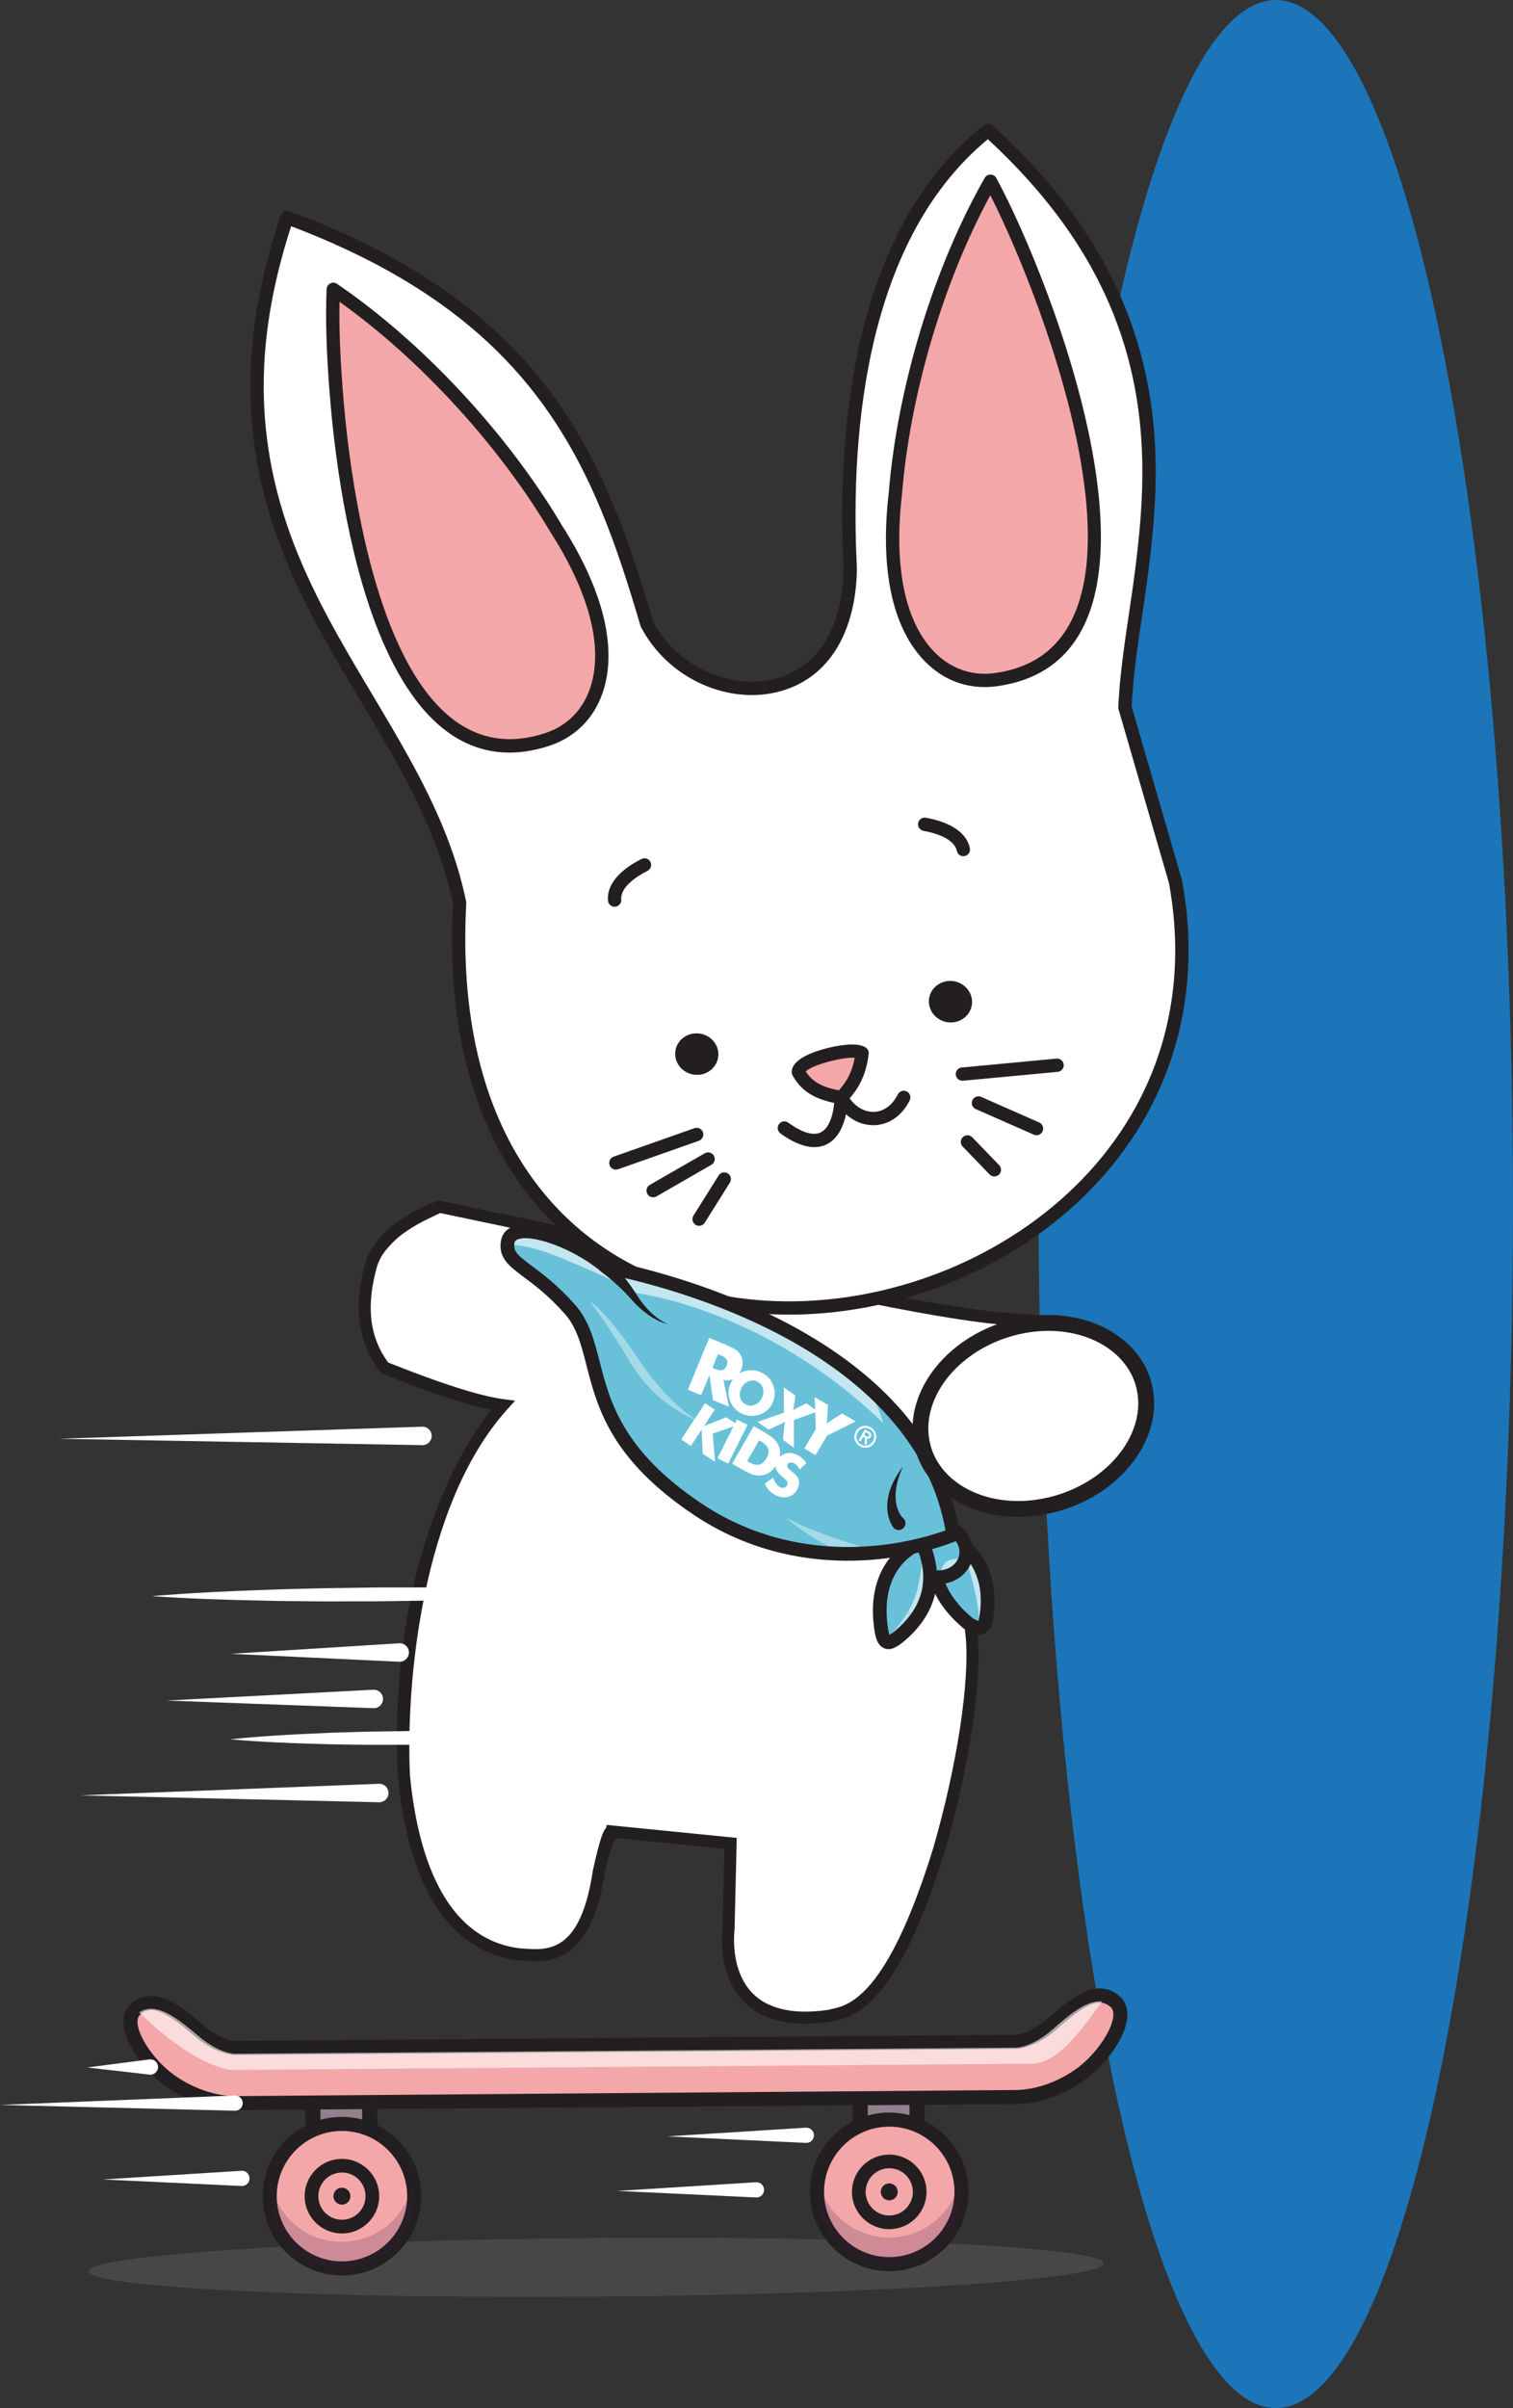 <?xml version="1.0" encoding="UTF-8"?> <svg xmlns="http://www.w3.org/2000/svg" id="Layer_2" data-name="Layer 2" viewBox="0 0 590.41 939.29"><rect x="0" y="0" width="590.41" height="939.29" fill="#333333" stroke="none"/><defs><style> .cls-1 { fill: #92808c; } .cls-2 { opacity: .2; } .cls-2, .cls-3, .cls-4 { isolation: isolate; } .cls-5 { fill: #1b75b8; } .cls-6, .cls-7 { fill: #fff; } .cls-8, .cls-7, .cls-9 { fill-rule: evenodd; } .cls-8, .cls-10 { fill: #231f20; } .cls-11 { fill: #68c1d9; } .cls-3 { opacity: .6; } .cls-12 { fill: #371a45; } .cls-4 { opacity: .4; } .cls-9, .cls-13 { fill: #f4a7a9; } .cls-14 { opacity: .1; } </style></defs><g id="Layer_1-2" data-name="Layer 1"><g><ellipse class="cls-5" cx="497.85" cy="469.64" rx="92.56" ry="469.64"></ellipse><g><g><g><path class="cls-6" d="M171.43,470.71c15.4-6.32-53.83,19.64-21.42,62.69,3.22,1.45,31.23,12.75,46.23,14.7-13.1,14.53-42.35,63.51-38.62,144.38,2.26,23.72,10.52,65.71,45.12,69.83,8.52.37,25.41,4.38,30.92-32.13,4.1-18.85,5.05-15.82,5.05-15.82l46.39,4.63-.79,33.43s-5.68,40.44,39.23,33.85c5.98-1.71,22.98-.32,42.81-64.43,9.24-31.76,14.65-65.64,12.82-84.1-1.83-18.46-11.19-56.8-11.19-56.8l36.7,4.33s27.1-1.33,28.29-28.84c.68-15.72-1.61-38.78-29.06-41.29-13.07-1.22-67.59-9.84-67.59-9.84l-164.89-34.6Z"></path><path class="cls-10" d="M314.63,788.37c-10.81.09-19.08-3.05-24.57-9.32-9.28-10.6-7.22-26.16-7.13-26.82l.75-32-44.73-4.46c-.53,1.11-1.74,4.5-3.96,14.71-4.51,29.89-16.91,33.45-25.85,33.52-1.62.01-3.16-.09-4.55-.19-.68-.05-1.32-.09-1.92-.11-33.18-3.95-43.56-40.83-46.43-71.07-3.42-74.21,21.11-124.12,37.33-143.53-15.67-2.77-41.07-13.05-44.13-14.43l-.32-.15-.21-.28c-9.95-13.21-8.02-28.51-5.12-40.04,4.59-18.2,26.26-24.35,27.07-24.72l.4-.19.44.09,164.88,34.6c.49.08,54.57,8.62,67.45,9.82,21.54,1.96,31.45,15.93,30.3,42.71-1.23,28.43-29.31,30.15-29.59,30.16l-34.97-4.11c1.91,8.02,9.17,39.1,10.76,55.07,1.78,18.03-3.39,52.03-12.87,84.62-18.53,59.92-34.55,63.36-42.25,65.01-.56.12-1.06.23-1.5.35-3.37.5-6.43.75-9.27.78ZM239.62,713.07l46.87,4.68-.82,34.71c-.03.31-1.98,15.16,6.47,24.8,6.29,7.16,16.85,9.76,31.18,7.66.31-.1.87-.22,1.5-.36,6.63-1.43,22.15-4.76,40.2-63.12,9.39-32.26,14.52-65.84,12.77-83.56-1.79-18.15-11.06-56.22-11.15-56.61l-.47-1.92,38.67,4.56c.82-.06,25.63-1.63,26.76-27.54,1.08-25.02-8.02-38.06-27.81-39.86-12.97-1.21-67.13-9.77-67.68-9.85l-164.49-34.52c-2.69,1.36-21.25,7.18-25.16,22.73-2.67,10.6-4.82,25.01,4.43,37.42,4.12,1.78,31.12,12.58,45.53,14.46l2.59.34-1.75,1.94c-15.86,17.6-41.77,67.6-38.27,143.4,2.78,29.17,12.65,64.81,43.91,68.53.52.02,1.18.07,1.88.12,1.33.09,2.8.19,4.34.18,8.6-.07,19.01-3.68,23.17-31.27,3.73-17.15,4.92-17.16,6.19-17.17h1.02s.12.27.12.27Z"></path></g><g><path class="cls-6" d="M312.01,787.93c-9.68-.42-17.1-3.65-22.06-9.62-8.51-10.23-6.79-24.77-6.63-25.97l.76-32.46-44.58-4.45c-.41,2.18-1.73.43-4.88,14.97-5.16,34.14-20.84,33.46-27.54,33.17-.86-.03-1.68-.09-2.45-.15-.68-.04-1.32-.09-1.93-.12-33.99-4.04-43.42-42.97-46.06-70.72-3.49-75.62,21.49-125.19,37.65-143.74-15.06-2.12-41.36-13.04-44.69-14.54l-.23-.1-.15-.2c-10.3-13.68-8.49-29.06-5.48-40.3,4.38-16.29,26.6-23.58,27.31-23.89l.24-.1.25.03,164.89,34.6c.31,0,40.21,8.52,59.67,9.36,3.46.15,6.12.31,7.91.47,21.3,1.94,31.1,15.78,29.95,42.31-1.21,27.99-28.85,29.73-29.13,29.78h-.19s-35.42-4.27-35.42-4.27c1.59,7.06,9.29,39.18,10.92,55.66,1.78,18-3.38,51.95-12.85,84.47-18.46,59.69-34.93,63.23-41.96,64.74-.57.12-1.08.23-1.53.36l-.13.03c-4.17.61-8.09.84-11.65.69ZM237.87,713.29l48.21,4.81-.81,34.4v.06c-.03.15-1.96,14.74,6.19,24.52,6.32,7.59,17.13,10.38,31.85,8.24.47-.13,1-.25,1.59-.37,6.7-1.44,22.37-4.81,40.49-63.38,9.4-32.29,14.54-65.94,12.78-83.71-1.8-18.18-11.08-56.27-11.16-56.68l-.29-1.26,37.89,4.38c1.96-.32,26.25-2.06,27.36-27.9,1.09-25.27-8.12-38.44-28.17-40.26-1.75-.17-4.38-.32-7.81-.47-19.42-.84-59.29-9.37-59.69-9.37l-164.72-34.57c-1.99.92-22.11,8.13-25.96,22.51-2.83,10.56-4.8,25.29,4.99,38.38,3.93,1.5,30.92,12.6,45.74,14.54l1.86.24-1.25,1.39c-15.88,17.61-41.92,66.86-38.38,143.67,2.58,27.12,11.71,65.03,44.26,68.9.54.02,1.2.07,1.9.12.76.05,1.56.11,2.41.15,10.2.44,21.2-2.97,25.52-31.56,4.05-18.65,5.03-15.79,5.05-15.84l.15-.9Z"></path><path class="cls-10" d="M314.61,789.35c-.9,0-1.79,0-2.66-.04-10.08-.43-17.84-3.84-23.06-10.11-8.8-10.57-7.16-25.37-6.94-27.03l.72-31.05-42.24-4.21c-.12.23-.25.43-.38.64-.67,1.05-1.91,3.01-4.11,13.14-3.46,22.95-12.07,34.2-26.3,34.31-.98,0-1.87-.03-2.64-.06-.87-.04-1.7-.09-2.49-.15l-.6-.04c-.45-.03-.88-.06-1.3-.08-33.89-4.03-44.45-41.36-47.36-71.96-3.98-86.26,28.09-132.43,36.43-142.9-15.2-2.8-38.73-12.48-42.66-14.25l-.32-.15-.45-.38c-10.72-14.24-8.99-30.02-5.86-41.69,4.61-17.16,27.89-24.71,28.09-24.8l.33-.14.59-.06.38.04,164.88,34.6c.24.04.73.14,1.94.38,33.61,6.8,49.83,8.62,57.53,8.96,3.48.15,6.17.31,7.98.48,22.17,2.02,32.38,16.33,31.19,43.74-1.2,27.73-27.34,30.82-30.31,31.08l-.32.02-33.7-4.05.38,1.66c2.6,11.28,8.69,37.68,10.13,52.27,1.8,18.15-3.38,52.31-12.9,84.99-18.71,60.49-35.72,64.14-42.99,65.7-.56.12-1.02.22-1.43.34l-.31.07c-3.23.47-6.35.72-9.25.74ZM236.73,711.8l50.76,5.06-.84,35.67c-.04.36-1.88,14.36,5.87,23.66,5.98,7.18,16.4,9.82,30.6,7.76.32-.1.88-.23,1.5-.36,6.45-1.39,21.58-4.64,39.46-62.45,9.35-32.13,14.47-65.56,12.72-83.17-1.56-15.81-8.84-46.9-11.03-56.05l-.83-3.61,39.66,4.58.29-.04c9.23-1.17,24.83-6.17,25.71-26.53,1.05-24.39-7.76-37.09-26.92-38.84-1.7-.16-4.31-.31-7.75-.46-11.18-.48-30.57-3.49-57.63-8.95-1.24-.25-2-.4-2.17-.43l-164.35-34.5c-3.78,1.93-21.42,8.72-24.82,21.42-2.69,10.05-4.82,24.28,4.53,36.88l1.53.6c7.52,2.97,30.39,12,43.52,13.71l4.45.58-3,3.33c-33.5,37.15-39.66,107.17-38.02,142.69,2.73,28.79,12.43,63.96,43.04,67.6.45.01,1.12.06,1.83.11l.39.03c.63.04,1.29.09,1.98.12,9.34.4,19.81-1.97,24.1-30.4,2.76-12.73,4.17-16,5.21-16.84l.2-1.19Z"></path></g></g><g><path class="cls-8" d="M254.85,242.34c4.64,8.8,12.23,15.74,21.31,19.78,8.47,3.77,18.26,4.97,27.25,2.37,19.16-5.55,25.6-24.71,25.77-42.88-2.99-58.8,5.45-133.81,54.81-172.8,1.01-.8,2.41-.75,3.36.12,37.33,34,60.63,73.34,63.35,124.35.99,18.6-.8,36.91-3.34,55.3-2.14,15.49-5.03,31.41-5.76,47.03,6.52,22.48,13.05,44.96,19.58,67.43.02.09.04.16.06.25,8.02,43.24-2.72,84.91-32.58,117.46-14.81,16.15-33.24,28.84-53.28,37.64-38.23,16.8-84.32,20.12-123.13,3.28-24.5-10.64-43.83-28.36-56.74-51.72-16.32-29.53-20.53-64.37-18.78-97.63-1.97-9.48-4.96-18.66-8.64-27.61-7.18-17.43-16.89-33.75-26.53-49.9-10.09-16.9-20.17-33.76-28.07-51.83-20.52-46.97-20.19-90.56-3.96-139,.23-.69.68-1.2,1.34-1.52.66-.31,1.34-.34,2.03-.09,30.93,11.47,60.65,27.25,84.39,50.49,18.79,18.41,31.87,39.57,41.94,63.74,6.2,14.88,11.05,30.28,15.62,45.73h0Z"></path><path class="cls-7" d="M113.62,88.2c-14.98,46.19-14.99,87.75,4.64,132.71,7.8,17.87,17.8,34.55,27.77,51.25,9.77,16.38,19.59,32.9,26.87,50.58,3.85,9.34,6.96,18.96,8.99,28.87.05.23.06.43.05.67-1.74,32.34,2.23,66.43,18.12,95.17,12.36,22.36,30.81,39.29,54.26,49.47,37.48,16.26,82.07,12.94,118.97-3.27,19.37-8.51,37.21-20.78,51.54-36.39,28.73-31.33,38.99-71.29,31.32-112.88-6.56-22.57-13.11-45.15-19.66-67.72-.09-.29-.12-.54-.1-.84.7-15.93,3.64-32.13,5.82-47.93,2.49-18.06,4.27-36.06,3.29-54.32-2.6-48.87-24.66-86.56-60.01-119.27-46.32,38.2-53.98,110.9-51.11,167.15,0,.05,0,.1,0,.16-.17,20.61-7.99,41.68-29.52,47.91-10.17,2.94-21.22,1.65-30.81-2.62-10.23-4.55-18.75-12.4-23.93-22.35-.08-.16-.14-.3-.19-.46-4.53-15.35-9.34-30.66-15.5-45.44-9.8-23.53-22.49-44.11-40.78-62.02-22.55-22.09-50.71-37.26-80.03-48.39h0Z"></path><path class="cls-8" d="M219.06,204.57c9.65,15.01,18.78,34.17,18.37,52.44-.27,12.2-5.02,23.68-15.61,30.38-2.26,1.43-4.69,2.57-7.23,3.42-10.09,3.37-20.45,3.93-30.46-.04-30.02-11.91-43.05-59.28-48.74-87.71-3.42-17.09-5.64-34.57-6.93-51.95-.94-12.58-1.54-25.75-1.01-38.36.04-.97.57-1.78,1.44-2.22.86-.43,1.83-.37,2.62.18,33.69,22.94,66.65,58.69,87.56,93.85h0Z"></path><path class="cls-8" d="M372.15,382.71c4.6.72,7.77,4.88,7.08,9.3-.69,4.41-4.98,7.41-9.58,6.69-4.6-.72-7.77-4.88-7.09-9.3.69-4.41,4.98-7.41,9.59-6.69h0Z"></path><path class="cls-8" d="M273.14,403.15c4.6.71,7.78,4.88,7.09,9.29-.69,4.42-4.98,7.41-9.58,6.7-4.6-.72-7.77-4.88-7.09-9.29.69-4.42,4.98-7.41,9.58-6.69h0Z"></path><path class="cls-8" d="M327.81,430.65c-7.91-1.43-14.4-3.74-18.53-11.19-.21-.37-.31-.73-.32-1.15-.22-5.48,9.63-8.41,13.72-9.46,3.69-.94,11.99-2.64,15.28-.17.76.57,1.13,1.43,1.02,2.38-.86,7.5-3.52,13.49-8.87,18.87-.63.63-1.44.88-2.31.73h0Z"></path><path class="cls-8" d="M330.12,434.6c-2.69,12.9-12.1,17.28-25.57,7.49-1.16-.85-1.42-2.48-.58-3.63.84-1.16,2.47-1.42,3.63-.58,3.12,2.27,9.02,5.92,12.99,3.63,3.97-2.29,4.94-9.45,5.09-13.53.05-1.18.85-2.15,2-2.42,1.15-.27,2.3.23,2.88,1.27,4.88,8.78,15.06,9.48,19.78.03.64-1.28,2.21-1.8,3.49-1.16,1.28.64,1.8,2.21,1.16,3.49-5.49,10.99-17.13,12.4-24.86,5.41h0Z"></path><path class="cls-8" d="M375.31,416.37l36.95-3.47c1.42-.13,2.7.92,2.83,2.34.13,1.42-.92,2.69-2.34,2.83l-36.95,3.46c-1.43.13-2.7-.92-2.83-2.35-.14-1.42.91-2.7,2.34-2.82h0ZM379.39,443.59l10.5,10.87c1,1.03.97,2.69-.06,3.68-1.03.99-2.68.96-3.68-.07l-10.5-10.87c-.99-1.03-.96-2.68.07-3.67,1.03-1,2.68-.97,3.68.06h0ZM382.86,427.83l22.66,9.98c1.31.58,1.91,2.11,1.33,3.43-.57,1.31-2.11,1.9-3.43,1.33l-22.66-9.98c-1.31-.58-1.91-2.12-1.33-3.43.57-1.31,2.11-1.91,3.43-1.34h0Z"></path><path class="cls-8" d="M272.73,444.95l-31.53,11.11c-1.35.48-2.84-.24-3.32-1.59-.47-1.35.24-2.84,1.58-3.32l31.53-11.11c1.35-.47,2.84.24,3.32,1.59.48,1.35-.24,2.84-1.59,3.31h0ZM284.82,461.26l-9.81,15.65c-.76,1.21-2.37,1.58-3.59.82-1.21-.76-1.58-2.37-.82-3.58l9.82-15.65c.76-1.21,2.37-1.58,3.58-.82,1.21.76,1.58,2.37.82,3.58h0ZM277.59,454.33l-21.43,12.33c-1.24.72-2.84.28-3.55-.96-.71-1.24-.28-2.83.96-3.54l21.44-12.33c1.24-.72,2.84-.28,3.55.96.72,1.24.29,2.84-.96,3.55h0Z"></path><path class="cls-8" d="M346.81,192.18c3.33-40.77,17.25-87.37,37.44-122.77.48-.84,1.32-1.32,2.29-1.31.97.01,1.8.51,2.26,1.36,21.77,40.11,79.81,187.6-.1,198.24-2.66.35-5.34.39-8,.1-12.46-1.38-21.75-9.6-27.36-20.44-8.4-16.23-8.61-37.45-6.53-55.18h0Z"></path><path class="cls-9" d="M386.45,76.16c-18.57,34.2-31.33,78.05-34.46,116.49,0,.03,0,.06,0,.09-1.96,16.6-1.9,36.99,5.98,52.23,4.79,9.28,12.62,16.49,23.31,17.67,2.24.25,4.51.21,6.74-.09,71.29-9.5,19.86-144.28-1.56-186.38h0Z"></path><path class="cls-9" d="M132.49,117.73c-.22,10.94.34,22.19,1.14,32.99,1.28,17.17,3.47,34.43,6.85,51.32,6.72,33.58,24.79,99.75,72.46,83.84,2.14-.72,4.2-1.68,6.1-2.88,9.09-5.76,12.95-15.67,13.19-26.11.39-17.15-8.52-35.49-17.57-49.55-.02-.03-.03-.05-.05-.08-19.7-33.16-50.42-66.96-82.12-89.53h0Z"></path><path class="cls-8" d="M237.26,351.31c-.66-7.69,7.03-13.24,13.07-16.27,1.29-.64,2.85-.12,3.49,1.15.64,1.28.12,2.85-1.16,3.49-3.77,1.89-10.65,6.17-10.23,11.18.12,1.43-.94,2.69-2.37,2.81-1.43.13-2.69-.94-2.81-2.36h0Z"></path><path class="cls-8" d="M373.37,331.89c-1.01-4.93-8.83-7.08-12.98-7.82-1.41-.25-2.35-1.61-2.1-3.02.25-1.41,1.61-2.35,3.02-2.1,6.66,1.19,15.6,4.35,17.16,11.89.28,1.4-.63,2.78-2.03,3.07-1.41.29-2.78-.62-3.07-2.03h0Z"></path><path class="cls-9" d="M327.36,425.28c3.42-3.76,5.29-7.8,6.16-12.71-4.65-.34-16.77,2.8-19.11,5.36,3.06,4.72,7.63,6.3,12.95,7.36h0Z"></path></g><path class="cls-6" d="M145.73,666.26l-80.72-2.97,80.66-4.22c1.99-.11,3.68,1.42,3.78,3.41.1,1.98-1.42,3.68-3.41,3.79-.1,0-.21,0-.32,0Z"></path><path class="cls-6" d="M147.9,702.96l-116.65-2.69,116.6-4.51c1.99-.08,3.66,1.47,3.74,3.46.08,1.99-1.47,3.66-3.46,3.73-.07,0-.15,0-.22,0Z"></path><path class="cls-6" d="M236.18,621.2c-14.74,1.23-29.48,1.93-44.22,2.44-7.37.31-14.75.42-22.12.62l-22.12.32-22.12.03c-7.37-.1-14.75-.08-22.13-.28-14.75-.28-29.5-.75-44.26-1.76,14.74-1.24,29.48-1.94,44.22-2.45,7.37-.31,14.75-.41,22.12-.62l22.12-.32,22.13-.02c7.37.09,14.75.09,22.12.28,14.75.28,29.5.75,44.26,1.75Z"></path><path class="cls-6" d="M155.81,648.15l-65.65-3.09,65.59-4.11c1.99-.13,3.7,1.38,3.82,3.37.12,1.99-1.39,3.7-3.37,3.83-.13,0-.26,0-.39,0Z"></path><g><g class="cls-14"><path class="cls-7" d="M430.64,882.81c.05,6.31-88.56,12.13-197.92,12.98-109.35.85-198.04-3.58-198.1-9.89-.05-6.31,88.56-12.12,197.92-12.98,109.36-.85,198.05,3.57,198.1,9.89Z"></path></g><path class="cls-1" d="M335.58,812.62l22.21-.17.17,21.77-22.21.17-.17-21.77Z"></path><path class="cls-10" d="M357.98,837.18l-22.21.17c-1.64.01-2.98-1.31-2.99-2.94l-.17-21.77c-.01-1.64,1.31-2.98,2.94-2.99l22.21-.17c1.64-.01,2.97,1.3,2.99,2.95l.17,21.77c.01,1.64-1.31,2.98-2.95,2.99ZM338.69,831.4l16.28-.13-.12-15.84-16.28.13.12,15.84Z"></path><g><path class="cls-13" d="M318.82,855.16c-.12-15.57,12.4-28.29,27.97-28.41,15.57-.12,28.29,12.4,28.41,27.97.12,15.57-12.4,28.29-27.97,28.41-15.57.12-28.29-12.4-28.41-27.97Z"></path><path class="cls-10" d="M347.25,885.87c-17.06.13-31.04-13.64-31.18-30.7-.13-17.06,13.64-31.05,30.7-31.18,17.06-.13,31.05,13.64,31.18,30.7.13,17.06-13.63,31.04-30.7,31.18ZM346.81,829.49c-14.03.11-25.35,11.62-25.24,25.64.11,14.03,11.61,25.35,25.64,25.24,14.03-.11,25.35-11.61,25.25-25.64-.11-14.03-11.61-25.36-25.64-25.25Z"></path></g><g class="cls-2"><path class="cls-12" d="M375.2,854.71c.12,15.57-12.4,28.29-27.96,28.42-15.57.12-28.3-12.4-28.42-27.98-.01-1.77.14-3.51.43-5.19,2.54,13.08,14.1,22.9,27.9,22.79,13.79-.11,25.2-10.11,27.54-23.22.32,1.68.5,3.42.51,5.19Z"></path></g><path class="cls-13" d="M335.13,855.03c-.05-6.56,5.23-11.92,11.78-11.97,6.56-.05,11.92,5.22,11.97,11.78.05,6.56-5.23,11.92-11.79,11.97-6.55.05-11.92-5.23-11.97-11.78Z"></path><path class="cls-10" d="M343.7,854.96c-.02-1.83,1.46-3.32,3.28-3.34,1.83-.01,3.32,1.45,3.34,3.28.01,1.83-1.46,3.32-3.29,3.33-1.82.01-3.32-1.45-3.33-3.28Z"></path><path class="cls-10" d="M347.12,869.48c-8.02.06-14.6-6.41-14.66-14.43-.06-8.02,6.41-14.6,14.43-14.66,8.02-.06,14.6,6.41,14.66,14.43.06,8.02-6.41,14.59-14.43,14.66ZM346.94,845.73c-5.08.04-9.18,4.2-9.14,9.28.04,5.08,4.21,9.17,9.28,9.13,5.08-.04,9.17-4.2,9.14-9.28-.04-5.08-4.2-9.18-9.28-9.14Z"></path><path class="cls-1" d="M121.99,814.28l22.21-.17.17,21.77-22.21.17-.17-21.77Z"></path><path class="cls-10" d="M144.4,838.85l-22.21.17c-1.64.01-2.98-1.31-2.99-2.94l-.17-21.77c-.01-1.64,1.3-2.98,2.94-2.99l22.21-.17c1.64-.01,2.98,1.3,2.99,2.95l.17,21.77c.01,1.64-1.3,2.98-2.94,2.99ZM125.11,833.06l16.28-.13-.12-15.84-16.28.13.12,15.84Z"></path><g><path class="cls-13" d="M105.24,856.83c-.12-15.57,12.4-28.29,27.97-28.41,15.57-.12,28.29,12.4,28.41,27.97.12,15.57-12.4,28.29-27.97,28.41-15.57.12-28.29-12.4-28.41-27.97Z"></path><path class="cls-10" d="M133.67,887.54c-17.06.13-31.04-13.64-31.18-30.69-.13-17.06,13.64-31.05,30.69-31.18,17.06-.13,31.05,13.64,31.18,30.7.13,17.06-13.64,31.05-30.7,31.18ZM133.23,831.16c-14.03.11-25.35,11.62-25.24,25.64.11,14.03,11.61,25.35,25.64,25.24,14.03-.11,25.36-11.61,25.25-25.64-.11-14.03-11.61-25.35-25.64-25.24Z"></path></g><g class="cls-2"><path class="cls-12" d="M161.62,856.38c.12,15.57-12.41,28.3-27.97,28.42-15.57.12-28.29-12.4-28.42-27.98-.02-1.77.13-3.51.43-5.2,2.55,13.08,14.1,22.9,27.9,22.79,13.79-.11,25.2-10.11,27.53-23.22.32,1.68.5,3.41.52,5.19Z"></path></g><path class="cls-13" d="M121.56,856.7c-.05-6.56,5.22-11.92,11.78-11.97,6.56-.05,11.92,5.22,11.97,11.78.05,6.56-5.23,11.92-11.78,11.97-6.56.05-11.92-5.23-11.97-11.78Z"></path><path class="cls-10" d="M130.12,856.63c-.01-1.83,1.46-3.32,3.28-3.33,1.83-.02,3.32,1.45,3.33,3.28.02,1.83-1.45,3.32-3.28,3.33-1.83.01-3.32-1.46-3.33-3.28Z"></path><path class="cls-10" d="M133.54,871.15c-8.02.06-14.59-6.41-14.66-14.43-.06-8.02,6.41-14.6,14.43-14.66,8.02-.06,14.6,6.41,14.66,14.43.06,8.02-6.41,14.6-14.43,14.66ZM133.36,847.39c-5.07.04-9.18,4.2-9.14,9.28.04,5.08,4.21,9.17,9.28,9.13,5.08-.04,9.18-4.2,9.14-9.28-.04-5.08-4.2-9.18-9.28-9.14Z"></path><g><path class="cls-13" d="M422.35,808.58c-12.79,9.64-25.43,9.34-25.43,9.34l-305.25,2.38s-12.63.5-25.57-8.94c-8.03-5.87-16.65-17.65-14.99-24.61.3-1.24.91-2.33,1.93-3.2.41-.35.82-.67,1.24-.94,1.3-.81,2.64-1.24,4.03-1.34,5.54-.41,11.9,4.41,19.05,10.53,8.03,6.89,14.15,6.98,14.15,6.98l305.25-2.38s6.16-.18,14.08-7.2c7.22-6.38,13.59-11.4,19.24-10.81,1.7.18,3.34.86,4.91,2.18.86.72,1.45,1.6,1.8,2.59,2.43,6.84-6.26,19.27-14.43,25.42Z"></path><path class="cls-10" d="M397.17,820.67l-305.48,2.38h-.02c-2.59.02-14.73-.37-27.2-9.47-8.07-5.9-18.13-18.72-16.04-27.47.44-1.85,1.38-3.41,2.8-4.64.5-.43,1.01-.83,1.54-1.17,1.69-1.05,3.47-1.64,5.33-1.77.25-.02.5-.03.76-.03,6.57-.05,13.34,5.27,20.27,11.21,7.04,6.05,12.39,6.32,12.43,6.32l305.16-2.38s5.33-.35,12.28-6.51c7.31-6.46,14.46-12.21,21.34-11.49,2.31.25,4.46,1.19,6.39,2.81,1.22,1.02,2.11,2.3,2.63,3.78,3.1,8.72-6.93,22.17-15.37,28.53-12.35,9.31-24.52,9.88-26.83,9.89ZM396.9,815.17h.23c1.23,0,12.37-.33,23.57-8.78,8.37-6.31,15.18-17.57,13.5-22.31-.2-.56-.52-1.01-.98-1.4-1.1-.91-2.22-1.42-3.44-1.55-4.59-.48-11.04,4.76-17.13,10.14-8.56,7.59-15.52,7.88-15.82,7.89l-305.31,2.38c-.35,0-7.28-.19-15.96-7.65-5.61-4.8-11.98-9.93-16.65-9.89l-.41.02c-.98.07-1.89.37-2.78.93-.27.18-.58.41-.88.68-.54.47-.89,1.05-1.06,1.77-1.19,4.98,5.71,15.75,13.93,21.76,11.33,8.27,22.47,8.43,23.71,8.42l305.48-2.39Z"></path></g><g class="cls-3"><path class="cls-6" d="M430.08,780.66c-5.8,7.44-16,24.17-27.5,24.26-21.51.17-312.22,2.44-312.22,2.44,0,0-13.54-.48-36.08-22.47,1.3-.81,2.64-1.24,4.03-1.34,5.54-.41,11.9,4.41,19.05,10.53,8.03,6.89,14.15,6.98,14.15,6.98l305.25-2.38s6.16-.18,14.08-7.2c7.22-6.38,13.59-11.4,19.23-10.81Z"></path></g><path class="cls-6" d="M91.69,823.27l-91.69-2.25,91.64-3.68c1.64-.07,3.02,1.21,3.08,2.85.07,1.64-1.21,3.02-2.85,3.08-.06,0-.13,0-.19,0Z"></path><path class="cls-6" d="M58.35,809.19l-24.28-2.78,24.23-3.15c1.64-.21,3.14.94,3.35,2.58.21,1.63-.94,3.14-2.58,3.35-.24.03-.5.03-.73,0Z"></path><path class="cls-6" d="M94.27,852.63l-54.11-2.54,54.06-3.39c1.64-.1,3.04,1.14,3.15,2.78.1,1.64-1.14,3.05-2.78,3.15-.1,0-.22,0-.32,0Z"></path><path class="cls-6" d="M314.51,835.82l-54.11-2.54,54.06-3.39c1.64-.1,3.05,1.14,3.15,2.78.1,1.64-1.14,3.05-2.78,3.15-.11,0-.22,0-.32,0Z"></path><path class="cls-6" d="M295.05,857.1l-54.11-2.54,54.06-3.39c1.64-.1,3.05,1.14,3.15,2.78.1,1.64-1.14,3.04-2.78,3.15-.11,0-.22,0-.32,0Z"></path></g><path class="cls-6" d="M231.54,677.29c-11.81,1.21-23.61,1.89-35.42,2.38-5.9.3-11.81.39-17.72.59l-17.72.29h-17.72c-5.9-.1-11.81-.11-17.72-.31-11.82-.3-23.64-.8-35.46-1.83,11.8-1.22,23.61-1.89,35.42-2.38,5.9-.3,11.81-.39,17.71-.59l17.72-.28h17.72c5.91.12,11.81.12,17.72.32,11.82.31,23.63.8,35.46,1.82Z"></path><path class="cls-6" d="M164.8,563.67l-141.79-2.49,141.73-4.71c1.99-.07,3.65,1.49,3.72,3.48.07,1.99-1.49,3.65-3.48,3.72-.06,0-.13,0-.18,0Z"></path><g><path class="cls-12" d="M350.22,596.94c-.68-.14-1.32-.54-1.73-1.18-3-4.7-6.5-16.09,1.79-25.57.97-1.11,2.66-1.23,3.77-.25,1.12.97,1.23,2.66.25,3.77-7.74,8.86-1.37,19.06-1.31,19.16.79,1.24.43,2.9-.81,3.69-.61.39-1.32.5-1.97.37Z"></path><path class="cls-11" d="M384.26,633.32c-.4,1.01-.91,1.25-1.67,1.51-.07.03-.15.04-.23.06-1.2.21-3.46-.76-5.1-2.17-20.77-17.75-10.12-35.49-10.12-35.49,2.45,1.09,4.57,2.32,6.44,3.64,4.09,2.91,6.85,6.29,8.66,9.79,3.37,6.49,3.5,13.41,2.86,18.56-.26,2.08-.52,3.32-.83,4.1Z"></path><g class="cls-3"><path class="cls-6" d="M384.26,633.32c-.4,1.01-.91,1.25-1.67,1.51-.07.03-.15.04-.23.06-.35-8.28-2.22-16.48-4.65-24.42-.92-2.98-1.93-5.97-3.54-8.66-.19-.31-.38-.63-.59-.93,4.09,2.91,6.85,6.29,8.66,9.79,3.37,6.49,3.5,13.41,2.86,18.56-.26,2.08-.52,3.32-.83,4.1Z"></path></g><path class="cls-10" d="M380.77,637.45c-1.86-.37-3.82-1.48-5.25-2.7-22.23-19.01-10.79-38.7-10.67-38.9.7-1.16,2.15-1.62,3.39-1.06,19.68,8.82,20.67,25.56,19.5,34.76-.57,4.49-1.17,6.72-4.27,7.8-.82.29-1.74.29-2.7.1ZM381.71,632.3h0,0ZM368.42,600.84c-1.83,4.92-4.2,17.22,10.58,29.85,1.04.89,2.25,1.41,2.82,1.53.13-.38.35-1.26.61-3.33,1.13-8.94-.49-20.84-14.01-28.05Z"></path><path class="cls-11" d="M376.89,607.15c-.85,4.25-4.52,7.29-8.96,7.92-1.36.2-2.8.17-4.25-.12-.66-.13-1.3-.32-1.9-.55-5.1-1.88-8.26-6.8-7.26-11.76,1.11-5.55,7.03-9.04,13.21-7.8,4.2.84,7.45,3.66,8.74,7.13.19.5.34,1.02.45,1.56.23,1.17.23,2.38-.01,3.61Z"></path><g class="cls-3"><path class="cls-6" d="M377.43,607.96c-.85,4.24-4.52,7.29-8.96,7.92-1.36.2-2.8.17-4.25-.12-.66-.13-1.3-.32-1.91-.55,1.19-.27,2.34-.73,3.37-1.37.49-.31.97-.65,1.31-1.11.49-.65.68-1.47,1.08-2.18.56-1.01,1.54-1.79,2.66-2.1.78-.22,1.62-.21,2.4-.43,1.24-.36,2.25-1.28,2.88-2.38.39-.68.47-2.18.98-2.85.2.5.34,1.02.45,1.55.23,1.17.24,2.39,0,3.61Z"></path></g><path class="cls-10" d="M363.15,617.58c-7.62-1.53-12.67-8.46-11.27-15.45,1.41-6.99,8.74-11.43,16.36-9.9,7.62,1.53,12.67,8.46,11.27,15.45-1.4,6.99-8.74,11.43-16.36,9.9ZM367.19,597.47c-4.72-.95-9.24,1.61-10.06,5.71-.82,4.09,2.35,8.2,7.08,9.15,4.72.95,9.23-1.61,10.06-5.71.82-4.1-2.35-8.2-7.07-9.15Z"></path><path class="cls-11" d="M358.26,630.22c-2.07,3.12-4.54,5.63-6.77,7.52-3.4,2.9-4.66,3.11-5.63,2.59-.2-.11-.39-.26-.55-.47-.89-1.04-1.29-3.21-1.56-5.15-3.43-25.06,13.28-32.18,15.71-33.08.19-.07.3-.1.3-.1.58,1.3,1.08,2.57,1.5,3.81,3.51,10.56.99,18.86-3,24.89Z"></path><g class="cls-3"><path class="cls-6" d="M358.26,630.22c-2.07,3.12-4.54,5.63-6.77,7.52-3.4,2.9-4.66,3.11-5.63,2.59-.2-.11-.39-.26-.55-.47,3.75-3.57,6.98-7.69,9.53-12.21.99-1.75,1.88-3.57,2.51-5.48.55-1.66.9-3.39,1.24-5.11.72-3.68,1.38-7.41,1.38-11.17,0-1.15-.49-2.9-.5-4.26.19-.07.3-.1.3-.1.58,1.3,1.08,2.57,1.5,3.81,3.51,10.56.99,18.86-3,24.89Z"></path></g><g class="cls-2"><path class="cls-11" d="M358.26,630.22c-2.07,3.12-4.54,5.63-6.77,7.52-3.4,2.9-4.66,3.11-5.63,2.59-1.3-.68-1.79-3.31-2.11-5.62-3.7-27.01,16.01-33.18,16.01-33.18.58,1.3,1.08,2.57,1.5,3.81-.72.24-1.43.45-1.86.69-2.05,1.13-3.78,2.82-5.03,4.8-1.89,3-2.69,6.61-2.65,10.17.02,1.64.21,3.29.87,4.79.65,1.5,1.82,2.82,3.34,3.4.8.3,1.73.43,2.32,1.04Z"></path></g><path class="cls-10" d="M345.86,643.15c-.41-.08-.82-.23-1.24-.45-2.45-1.3-3.1-4.62-3.51-7.62-3.95-28.91,17.64-36.03,17.86-36.1,1.3-.4,2.68.22,3.24,1.45,8.99,19.96-1.76,33.22-8.97,39.35-2.36,2-4.85,3.87-7.37,3.37ZM358.33,605.08c-4.64,2.47-14.55,10.07-11.92,29.27.25,1.86.51,2.83.7,3.32.46-.25,1.28-.8,2.66-1.97,7.03-5.97,13.97-16.03,8.56-30.63Z"></path><g><path class="cls-11" d="M373.1,597.88s-8.86,3.8-22.65,5.96c-2.81.44-5.83.82-9.02,1.08-4.31.35-8.93.49-13.79.31-16.46-.61-35.6-4.91-54.2-17.35-4.64-3.1-8.7-6.18-12.28-9.21-33.49-28.39-24.06-53.45-37.56-68.75-6.2-7.04-11.72-11.24-15.92-14.38-4.42-3.3-7.4-5.44-8.25-8.5-.29-1.04-.33-2.18-.1-3.5,1.56-8.98,24.58-1.91,38.58,9.95,0,0,14.53,2.52,34.13,9.21,19.82,6.77,44.81,17.82,65.11,34.87,17.91,15.04,32.16,34.75,35.96,60.31Z"></path><g class="cls-4"><path class="cls-6" d="M341.43,604.92c-4.31.35-8.93.49-13.79.31-13.14-6.04-20.76-13.18-21.04-13.44,8.23,4.87,24.75,10.17,34.83,13.13Z"></path></g><g class="cls-3"><path class="cls-6" d="M344.64,555.05c-46.25-44.75-96.21-50.69-96.21-50.69,0,0-3.54-2.76-28.06-13.14-10.43-4.42-17.12-5.67-21.35-5.65-.29-1.03-.33-2.18-.1-3.51,1.56-8.98,24.58-1.9,38.58,9.95,0,0,58.9,10.19,99.24,44.08,5.7,10.99,7.91,18.96,7.91,18.96Z"></path></g><path class="cls-10" d="M308.57,606.57c-12.03-2.42-25.03-7.14-37.8-15.69-32.55-21.77-37.76-42.09-41.94-58.42-2.02-7.89-3.77-14.71-8.42-19.98-6.24-7.08-11.86-11.27-15.96-14.33-5.87-4.38-10.11-7.55-8.94-14.28.45-2.62,2.17-4.59,4.83-5.55,8.79-3.19,26.65,4.47,37.55,13.46,4.85.92,33.46,6.75,62.95,21.11,19.01,9.25,34.7,20.2,46.64,32.53,15.06,15.55,24.17,33.32,27.08,52.85.18,1.2-.48,2.37-1.6,2.85-.54.24-13.52,5.73-32.65,7.26-8.81.71-19.79.59-31.74-1.81ZM209.3,483.43c-3.03-.61-5.53-.67-7.14-.09-1.12.41-1.31.96-1.39,1.44-.58,3.33,1.19,4.84,6.88,9.07,4.29,3.2,10.16,7.59,16.77,15.08,5.51,6.24,7.49,13.99,9.59,22.2,3.96,15.45,8.88,34.67,39.73,55.3,24.11,16.13,49.18,17.94,65.96,16.62,14.17-1.11,25-4.58,29.23-6.12-7.09-40.55-42.07-65.44-70.43-79.25-31.55-15.36-61.94-20.73-62.24-20.78-.47-.07-.91-.29-1.27-.6-7.86-6.65-18.31-11.4-25.69-12.88Z"></path><path class="cls-10" d="M238.27,492.08c2.05,2.13,3.87,4.27,5.65,6.52.88,1.12,1.74,2.26,2.56,3.44.41.58.81,1.18,1.21,1.77l1.13,1.77c1.45,2.28,3.15,4.41,5.12,6.31,1.97,1.88,4.24,3.51,6.79,4.64-2.7-.71-5.28-1.98-7.63-3.6-2.34-1.63-4.49-3.57-6.39-5.72l-1.39-1.55c-.46-.5-.93-1-1.4-1.49-.95-.98-1.94-1.92-2.94-2.84-1.99-1.84-4.12-3.63-6.22-5.2l-.03-.02c-1.19-.89-1.43-2.58-.54-3.76.89-1.18,2.57-1.42,3.76-.54.11.08.23.19.33.28Z"></path></g><path class="cls-10" d="M348.75,595.97c-.21-.24-.26-.34-.38-.5-.11-.15-.17-.28-.26-.42-.17-.28-.3-.55-.44-.83-.15-.27-.25-.55-.36-.83-.12-.28-.22-.55-.31-.83-.38-1.11-.58-2.24-.71-3.35-.23-2.24.04-4.42.55-6.45.48-2.05,1.35-3.93,2.25-5.74.5-.88,1.01-1.74,1.54-2.59l1.71-2.44-1.12,2.73c-.31.94-.61,1.87-.89,2.79-.45,1.89-.85,3.76-.84,5.63-.04,1.85.17,3.66.74,5.28.29.81.62,1.59,1.06,2.26.09.18.2.34.32.5.12.16.22.33.35.46.12.14.24.3.36.41.06.05.12.13.17.17.04.03.14.12.1.06,1.02,1.06.99,2.76-.08,3.78-1.06,1.02-2.75.99-3.77-.08Z"></path><g class="cls-4"><path class="cls-6" d="M230.05,507.48s6.16,3.29,18.73,22.18c12.58,18.9,23.72,24.54,23.72,24.54,0,0-16.13-5.18-26.73-23.1-9.17-15.48-15.72-23.62-15.72-23.62Z"></path></g></g><g><g><path class="cls-6" d="M392.67,518.57c-23.62,7.39-38.04,28.48-32.21,47.1,5.83,18.62,29.7,27.72,53.32,20.32,23.61-7.39,38.03-28.48,32.2-47.1-5.83-18.62-29.7-27.72-53.31-20.33Z"></path><path class="cls-10" d="M397.68,589.93h0c-18.53.14-34.01-9.44-38.53-23.85-6.04-19.31,8.81-41.22,33.11-48.82,5.44-1.7,10.99-2.59,16.51-2.63,18.53-.15,34.01,9.44,38.53,23.86,6.05,19.31-8.8,41.21-33.1,48.82-5.44,1.7-11,2.59-16.51,2.63ZM408.79,517.37c-5.24.04-10.53.89-15.71,2.51-22.85,7.15-36.9,27.51-31.31,45.38,4.15,13.25,18.57,22.06,35.89,21.93,5.24-.04,10.53-.88,15.71-2.51,22.85-7.16,36.89-27.51,31.3-45.38-4.15-13.25-18.57-22.07-35.88-21.93Z"></path></g><g><path class="cls-10" d="M392.16,516.92c24.47-7.67,49.37,1.96,55.47,21.45,6.1,19.5-8.85,41.6-33.33,49.26-24.48,7.67-49.37-1.96-55.47-21.45-6.1-19.5,8.85-41.6,33.34-49.26ZM393.18,520.21c-22.68,7.1-36.61,27.26-31.08,44.94,5.54,17.69,28.49,26.3,51.16,19.2,22.67-7.1,36.61-27.26,31.07-44.94-5.54-17.68-28.49-26.3-51.16-19.2Z"></path><path class="cls-10" d="M397.76,591.64c-19.34.15-35.51-9.92-40.25-25.05-6.33-20.22,9.03-43.09,34.24-50.98,5.57-1.74,11.27-2.65,16.94-2.7,19.34-.15,35.51,9.92,40.25,25.06,3.08,9.84,1.17,20.58-5.37,30.25-6.48,9.57-16.72,16.93-28.86,20.73-5.57,1.74-11.27,2.65-16.94,2.7ZM408.71,515.66c-5.39.04-10.82.91-16.14,2.57-23.76,7.44-38.31,28.77-32.44,47.54,4.38,13.98,19.49,23.27,37.61,23.13,5.39-.04,10.82-.9,16.14-2.57,11.55-3.61,21.28-10.59,27.41-19.65,6.06-8.96,7.85-18.86,5.02-27.89-4.38-13.98-19.49-23.27-37.61-23.13ZM397.69,588.21h0c-17.78.14-32.6-8.96-36.89-22.65-5.76-18.41,8.58-39.34,31.98-46.66,5.27-1.65,10.64-2.51,15.98-2.55,17.78-.14,32.6,8.96,36.89,22.65,5.76,18.41-8.58,39.34-31.97,46.66-5.27,1.65-10.65,2.51-15.99,2.55ZM408.78,519.1c-5.07.04-10.18.86-15.19,2.42-21.95,6.87-35.49,26.26-30.18,43.22,3.92,12.52,17.69,20.85,34.25,20.72h0c5.07-.04,10.18-.86,15.19-2.42,21.95-6.87,35.48-26.26,30.17-43.22-3.92-12.52-17.69-20.85-34.25-20.72Z"></path></g></g><g><g><path class="cls-7" d="M280.18,528.21l1.11.46c1.2.5,1.97,1.06,2.31,1.71.34.63.3,1.46-.13,2.47-.36.86-.89,1.39-1.61,1.56-.71.18-1.66.02-2.85-.47l-1.02-.42,2.19-5.32ZM292.25,538.7c1.19-.42,2.34-.32,3.46.3,1.1.61,1.79,1.53,2.07,2.77.28,1.24.09,2.48-.6,3.73-.69,1.25-1.63,2.09-2.82,2.51-1.19.42-2.34.31-3.46-.31-1.14-.63-1.85-1.55-2.12-2.76-.27-1.22-.06-2.46.64-3.73.69-1.25,1.63-2.08,2.82-2.5ZM278.22,546.11l6.23,2.57-2.15-10.41c1.43.25,2.69.13,3.77-.36-.25.34-.49.69-.69,1.07-.58,1.05-.94,2.16-1.06,3.31-.12,1.15-.01,2.31.35,3.47.34,1.13.87,2.16,1.62,3.09.75.93,1.65,1.69,2.71,2.27,1.05.58,2.16.94,3.35,1.08,1.19.14,2.36.06,3.52-.25,1.16-.32,2.19-.84,3.09-1.56.91-.71,1.66-1.6,2.25-2.67.58-1.06.94-2.17,1.06-3.32.12-1.16.02-2.3-.32-3.44-.34-1.14-.89-2.18-1.64-3.11-.76-.94-1.66-1.69-2.71-2.27-1.06-.59-2.18-.95-3.37-1.09-1.19-.14-2.35-.05-3.48.27-.81.22-1.55.53-2.24.94.26-.41.5-.86.7-1.35.42-1.03.62-2.05.58-3.07-.04-1.02-.31-1.95-.81-2.81-.44-.76-1.06-1.42-1.86-1.99-.8-.57-2.33-1.33-4.59-2.26l-5.76-2.38-8.35,20.22,5.16,2.13,3.27-7.91,1.37,9.83Z"></path><path class="cls-7" d="M328.69,551.32l-4.75,2.96s-.09.06-.19.12c-.52.3-.93.62-1.22.95.15-.46.24-.99.27-1.57,0-.08,0-.13,0-.17l.3-5.59-5.18-3.07.17,4.82-3.45-2.44-3.93,2.03s-.08.04-.13.07c-.49.24-.88.48-1.15.72.15-.37.26-.84.33-1.41v-.05s.61-4.38.61-4.38l-4.48-3.17v9.84s-10.27,3.63-10.27,3.63l4.28,3.02,5.26-2.42c.21-.09.43-.21.64-.34.21-.13.42-.29.63-.47-.09.23-.16.47-.21.72-.06.25-.1.5-.12.76l-.56,5.75,4.27,3.02-.03-10.78,8.34-3.03.24,6.57-4.49,7.56,4.36,2.59,4.49-7.57,11.15-5.57-5.2-3.09Z"></path><polygon class="cls-7" points="287.55 553.67 286.85 555.07 283.39 552.79 274.69 556.27 278.92 549.84 275.11 547.34 265.8 561.46 269.61 563.98 273.79 557.63 274.21 567 279.02 570.17 278.12 559.2 286.22 556.33 279.98 568.8 284.14 570.88 291.71 555.75 287.55 553.67"></polygon><path class="cls-7" d="M296.22,571.28c-1.09.23-2.43-.1-3.99-1.01l-.68-.38,4.66-8.11.67.39c1.57.9,2.53,1.88,2.88,2.95.35,1.07.12,2.3-.69,3.71-.8,1.4-1.75,2.22-2.85,2.45ZM311.81,578.56c.04-.61-.04-1.19-.24-1.73-.3-.8-1.21-1.8-2.73-3.02l-.17-.13c-.71-.56-1.15-1.02-1.33-1.38-.18-.35-.18-.72-.01-1.11.17-.38.46-.62.88-.73.43-.1.89-.05,1.4.17.49.21.95.53,1.36.97.41.43.78.95,1.08,1.57l2.64-2.47c-.48-.76-1.06-1.42-1.73-1.99-.66-.56-1.42-1.03-2.28-1.4-1.59-.69-3.08-.78-4.47-.27-.78.28-1.43.71-1.97,1.29.07-.34.12-.69.15-1.04.1-1.29-.13-2.52-.68-3.7-.43-.91-1.05-1.75-1.88-2.5-.82-.76-2.37-1.78-4.65-3.1l-3.06-1.75-8.42,14.68,3.06,1.75.67.39c1.91,1.1,3.38,1.8,4.41,2.11,1.03.31,2.04.42,3.03.33,1.3-.11,2.48-.54,3.54-1.28.87-.6,1.64-1.4,2.29-2.38-.01.45.05.89.2,1.3.35.93,1.19,1.93,2.53,3,.98.78,1.57,1.38,1.76,1.79.2.42.18.88-.05,1.39-.2.47-.55.78-1.05.92-.49.14-1.02.1-1.59-.15-.61-.27-1.14-.71-1.6-1.33-.46-.62-.85-1.42-1.17-2.41l-3.27,2.32c.47,1.14,1.08,2.08,1.81,2.83.73.76,1.63,1.37,2.71,1.84,1.8.78,3.46.91,4.97.38,1.51-.53,2.63-1.62,3.35-3.27.28-.65.45-1.28.49-1.9Z"></path></g><path class="cls-6" d="M341.33,562.52c-.3.53-.67.96-1.11,1.29-.44.33-.91.57-1.43.71-.52.14-1.05.18-1.6.1-.55-.08-1.09-.26-1.61-.56-.51-.29-.95-.66-1.29-1.1-.35-.44-.6-.92-.74-1.43-.14-.51-.18-1.05-.12-1.59.06-.54.24-1.08.54-1.61.3-.53.67-.97,1.12-1.31.44-.35.92-.59,1.44-.73.52-.13,1.05-.17,1.61-.1.56.06,1.1.25,1.61.54.52.3.96.67,1.3,1.11.34.44.58.92.72,1.43.14.52.18,1.05.11,1.61-.07.55-.25,1.1-.55,1.62ZM340.63,562.12c.25-.43.4-.88.45-1.33.06-.46.03-.89-.08-1.31-.11-.42-.31-.81-.58-1.17-.28-.36-.63-.66-1.05-.9-.42-.24-.86-.39-1.31-.45-.45-.05-.88-.02-1.3.1-.42.12-.81.32-1.17.6-.36.28-.67.64-.91,1.07-.24.42-.39.86-.44,1.31-.06.46-.03.89.08,1.3.12.42.31.8.58,1.16.28.36.62.66,1.05.9.43.24.86.39,1.31.44.45.05.88.02,1.3-.09.41-.12.8-.31,1.16-.6.36-.28.67-.64.91-1.06ZM337.54,560.83l-.74-.42-1.01,1.77-.72-.41,2.42-4.25,1.76,1c.35.2.59.48.71.84.12.36.07.72-.14,1.1-.15.27-.36.46-.63.58-.27.12-.56.16-.86.11l-.09,2.44-.83-.47.11-2.29ZM337.85,558.58l-.66,1.16.91.52c.2.11.39.15.57.12.18-.03.33-.14.44-.33.21-.38.1-.69-.33-.93l-.93-.53Z"></path></g></g></g></g></svg> 